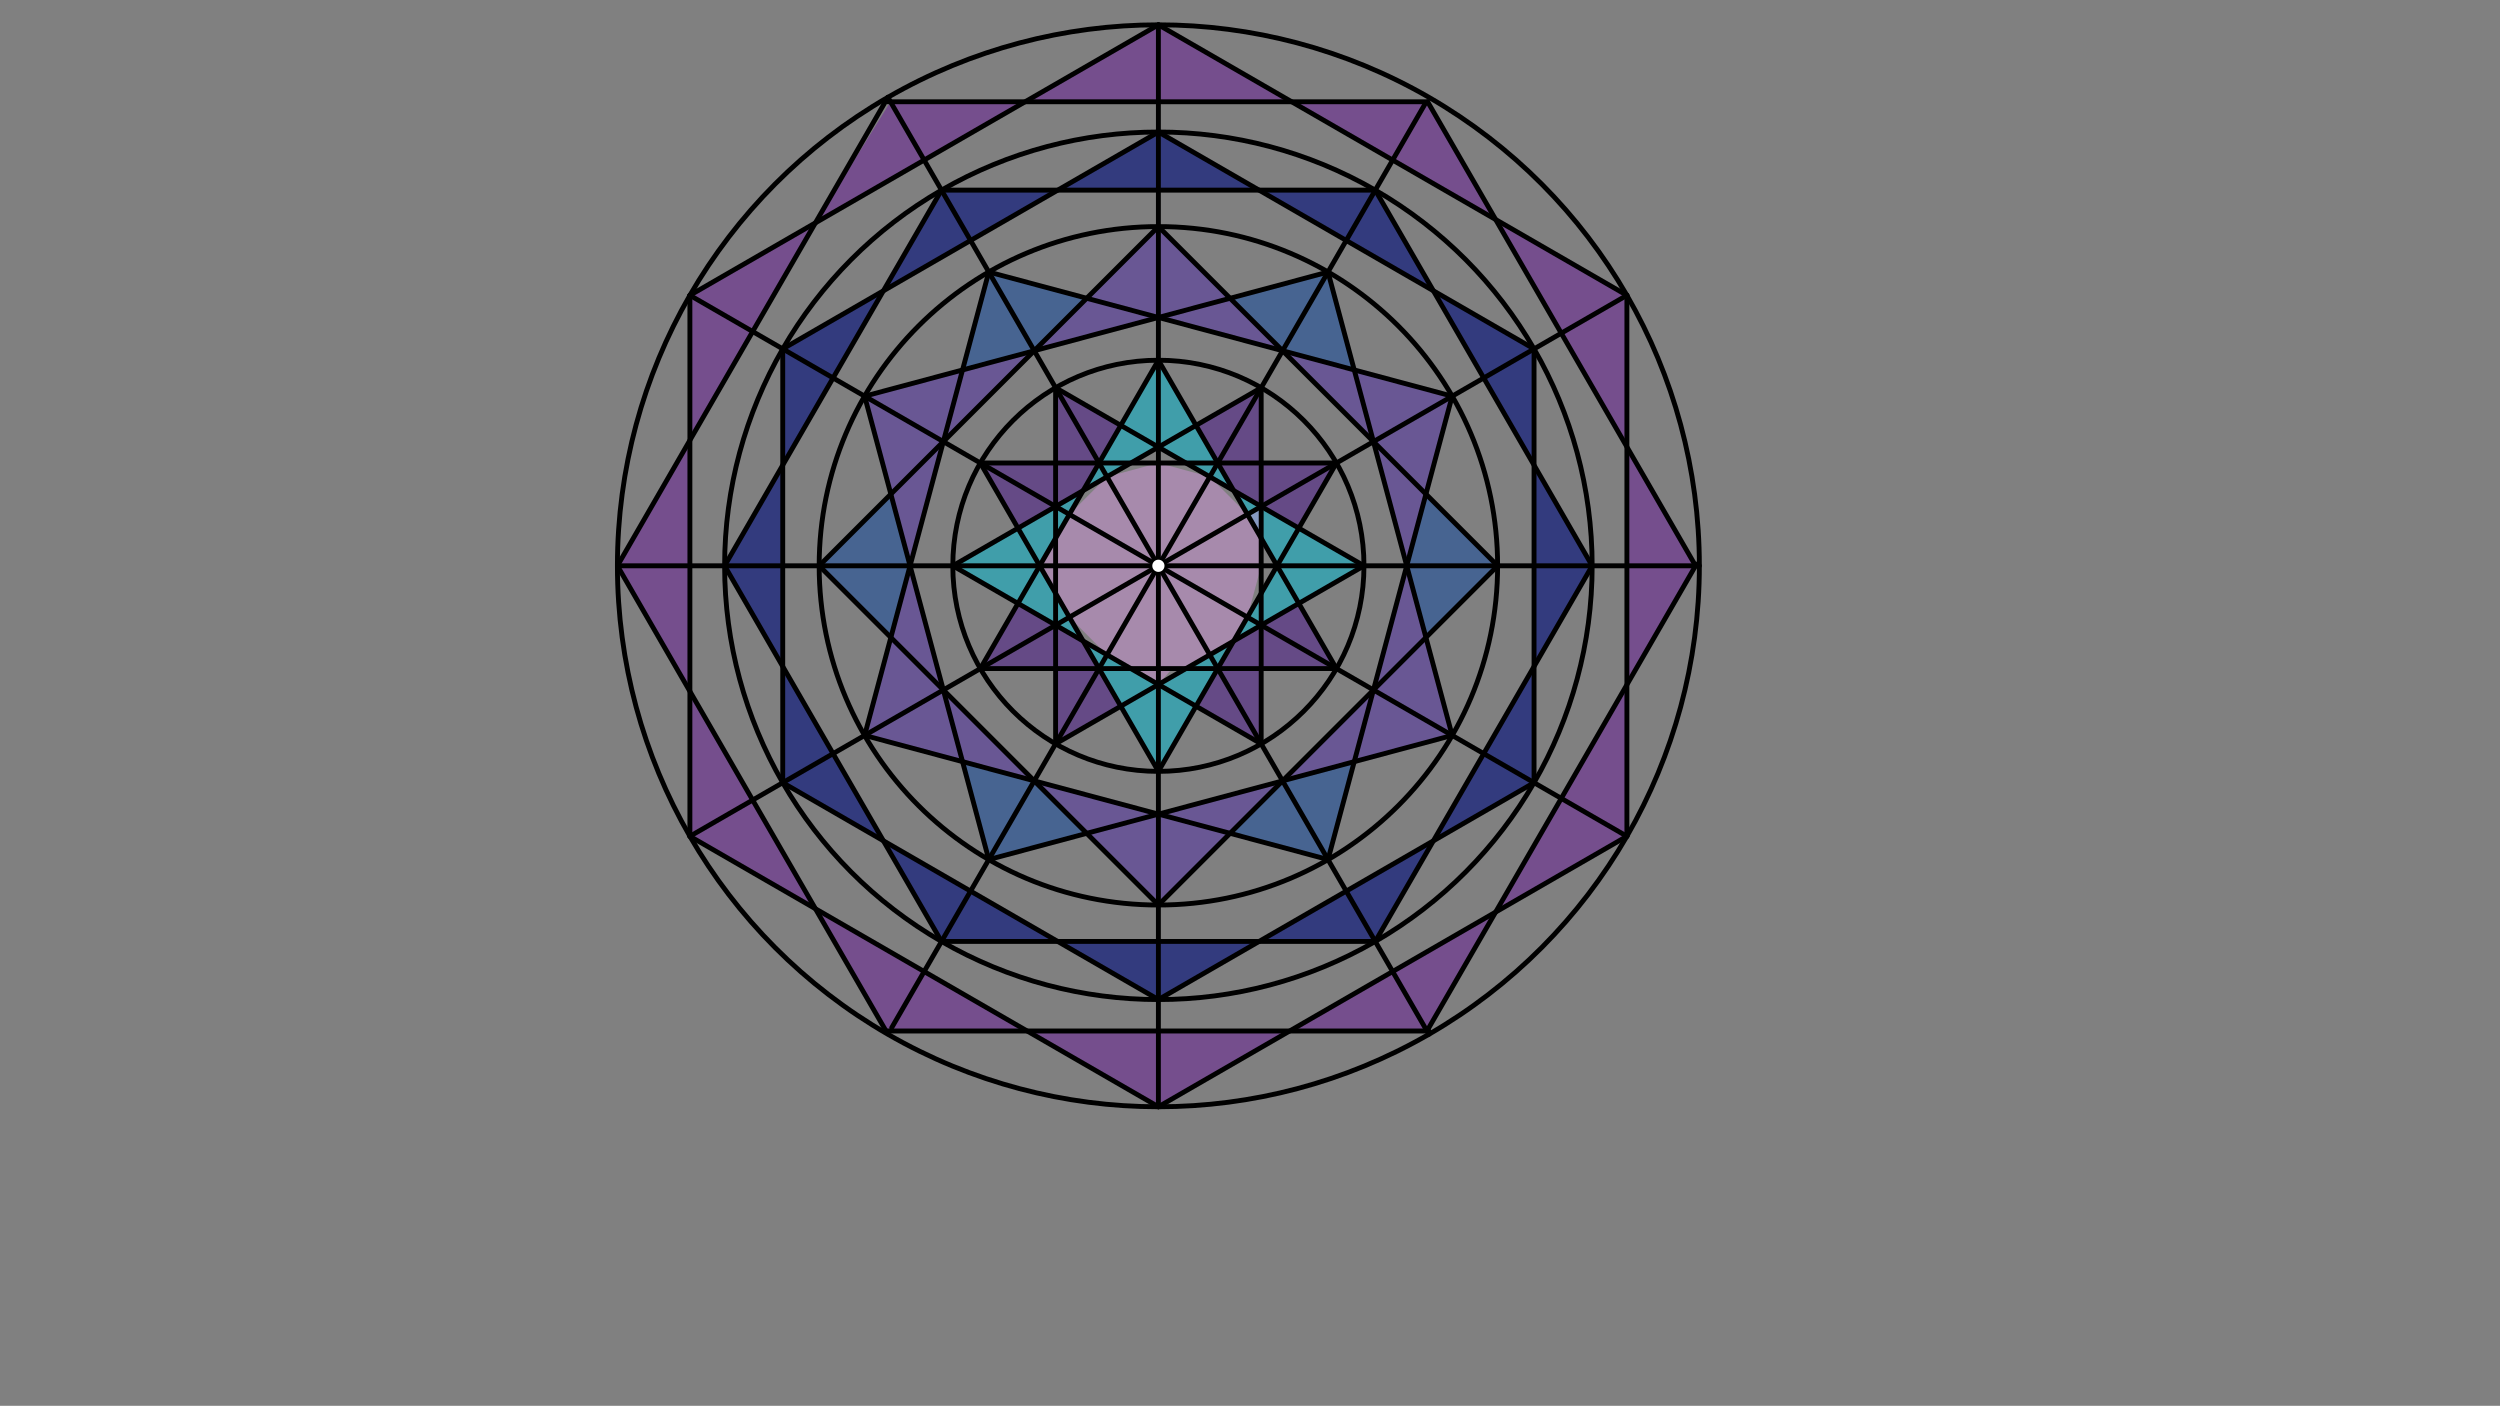 <svg xmlns="http://www.w3.org/2000/svg" class="svg--1it" height="100%" preserveAspectRatio="xMidYMid meet" viewBox="0 0 1023.307 575.433" width="100%"><rect x="0" y="0" width="1023.307" height="575.433" fill="#808080" stroke="none"/><defs><marker id="marker-arrow" markerHeight="16" markerUnits="userSpaceOnUse" markerWidth="24" orient="auto-start-reverse" refX="24" refY="4" viewBox="0 0 24 8"><path d="M 0 0 L 24 4 L 0 8 z" stroke="inherit"></path></marker></defs><g class="aux-layer--1FB"></g><g class="main-layer--3Vd"><g class="element--2qn"><g fill="#6A1B9A" opacity="0.5"><path d="M 252.722 231.594 L 282.389 180.21 L 282.389 282.978 Z" stroke="none"></path></g></g><g class="element--2qn"><g fill="#6A1B9A" opacity="0.5"><path d="M 282.389 180.21 L 282.389 120.877 Z" stroke="none"></path></g></g><g class="element--2qn"><g fill="#6A1B9A" opacity="0.5"><path d="M 333.773 91.21 L 282.389 120.877 L 282.389 180.21 Z" stroke="none"></path></g></g><g class="element--2qn"><g fill="#6A1B9A" opacity="0.5"><path d="M 333.773 91.21 L 364.494 41.653 L 419.609 41.653 Z" stroke="none"></path></g></g><g class="element--2qn"><g fill="#6A1B9A" opacity="0.5"><path d="M 419.609 41.653 L 474.156 10.16 L 528.703 41.653 Z" stroke="none"></path></g></g><g class="element--2qn"><g fill="#6A1B9A" opacity="0.5"><path d="M 528.703 41.653 L 584.367 41.653 L 612.199 89.859 Z" stroke="none"></path></g></g><g class="element--2qn"><g fill="#6A1B9A" opacity="0.5"><path d="M 612.199 89.859 L 665.924 182.913 L 665.924 120.877 Z" stroke="none"></path></g></g><g class="element--2qn"><g fill="#6A1B9A" opacity="0.5"><path d="M 665.924 182.913 L 665.924 280.275 L 694.03 231.594 Z" stroke="none"></path></g></g><g class="element--2qn"><g fill="#6A1B9A" opacity="0.5"><path d="M 665.924 280.275 L 612.199 373.329 L 665.924 342.311 Z" stroke="none"></path></g></g><g class="element--2qn"><g fill="#6A1B9A" opacity="0.5"><path d="M 584.093 422.01 L 527.881 422.01 L 612.199 373.329 Z" stroke="none"></path></g></g><g class="element--2qn"><g fill="#6A1B9A" opacity="0.5"><path d="M 527.881 422.01 L 474.156 453.028 L 420.431 422.01 Z" stroke="none"></path></g></g><g class="element--2qn"><g fill="#6A1B9A" opacity="0.5"><path d="M 420.431 422.01 L 362.659 422.01 L 333.773 371.977 Z" stroke="none"></path></g></g><g class="element--2qn"><g fill="#6A1B9A" opacity="0.5"><path d="M 333.773 371.977 L 282.389 342.311 L 282.389 282.978 Z" stroke="none"></path></g></g><g class="element--2qn"><g fill="#512DA8" opacity="0.5"><path d="M 353.907 162.168 L 372.509 231.594 L 386.127 180.77 L 423.333 143.565 L 423.333 143.565 Z" stroke="none"></path></g></g><g class="element--2qn"><g fill="#512DA8" opacity="0.5"><path d="M 423.333 143.565 L 474.156 92.741 L 524.98 143.565 L 474.156 129.947 Z" stroke="none"></path></g></g><g class="element--2qn"><g fill="#512DA8" opacity="0.5"><path d="M 524.98 143.565 L 562.185 180.77 L 594.406 162.168 L 575.803 231.594 L 562.185 180.77 L 594.406 162.168 Z" stroke="none"></path></g></g><g class="element--2qn"><g fill="#512DA8" opacity="0.5"><path d="M 575.803 231.594 L 594.406 301.02 L 524.98 319.623 L 562.185 282.417 Z" stroke="none"></path></g></g><g class="element--2qn"><g fill="#512DA8" opacity="0.5"><path d="M 524.98 319.623 L 474.156 370.446 L 423.333 319.623 L 474.156 333.241 L 474.156 333.241 Z" stroke="none"></path></g></g><g class="element--2qn"><g fill="#512DA8" opacity="0.5"><path d="M 423.333 319.623 L 353.907 301.02 L 372.509 231.594 L 386.127 282.417 L 386.127 282.417 Z" stroke="none"></path></g></g><g class="element--2qn"><g fill="#1A237E" opacity="0.5"><path d="M 320.391 142.817 L 320.391 190.392 L 361.592 119.03 Z" stroke="none"></path></g></g><g class="element--2qn"><g fill="#1A237E" opacity="0.5"><path d="M 361.592 119.03 L 320.391 142.817 L 320.391 190.392 Z" stroke="none"></path></g></g><g class="element--2qn"><g fill="#1A237E" opacity="0.5"><path d="M 320.391 190.392 L 320.391 272.795 L 296.603 231.594 L 296.603 231.594 Z" stroke="none"></path></g></g><g class="element--2qn"><g fill="#1A237E" opacity="0.5"><path d="M 320.391 272.795 L 296.603 231.594 Z" stroke="none"></path></g></g><g class="element--2qn"><g fill="#1A237E" opacity="0.5"><path d="M 320.391 190.392 L 296.603 231.594 L 320.391 272.795 Z" stroke="none"></path></g></g><g class="element--2qn"><g fill="#1A237E" opacity="0.5"><path d="M 320.391 272.795 L 320.391 320.37 L 361.592 344.158 L 361.592 344.158 Z" stroke="none"></path></g></g><g class="element--2qn"><g fill="#1A237E" opacity="0.5"><path d="M 361.592 344.158 L 320.391 320.37 L 320.391 288.594 L 320.391 272.795 L 361.592 344.158 Z" stroke="none"></path></g></g><g class="element--2qn"><g fill="#1A237E" opacity="0.5"><path d="M 361.592 344.158 L 385.38 385.359 L 432.955 385.359 Z" stroke="none"></path></g></g><g class="element--2qn"><g fill="#1A237E" opacity="0.5"><path d="M 432.955 385.359 L 385.38 385.359 L 361.592 344.158 Z" stroke="none"></path></g></g><g class="element--2qn"><g fill="#1A237E" opacity="0.5"><path d="M 432.955 385.359 L 474.156 409.147 L 515.358 385.359 L 515.358 385.359 Z" stroke="none"></path></g></g><g class="element--2qn"><g fill="#1A237E" opacity="0.5"><path d="M 515.358 385.359 L 474.156 409.147 L 432.955 385.359 Z" stroke="none"></path></g></g><g class="element--2qn"><g fill="#1A237E" opacity="0.5"><path d="M 562.933 385.359 L 586.72 344.158 L 515.358 385.359 L 562.933 385.359 Z" stroke="none"></path></g></g><g class="element--2qn"><g fill="#1A237E" opacity="0.5"><path d="M 586.72 344.158 L 515.358 385.359 L 562.933 385.359 Z" stroke="none"></path></g></g><g class="element--2qn"><g fill="#1A237E" opacity="0.5"><path d="M 627.921 320.37 L 627.921 272.795 L 586.72 344.158 L 586.72 344.158 L 627.921 320.37 Z" stroke="none"></path></g></g><g class="element--2qn"><g fill="#1A237E" opacity="0.5"><path d="M 627.921 272.795 L 586.72 344.158 L 627.921 320.37 L 627.921 320.37 Z" stroke="none"></path></g></g><g class="element--2qn"><g fill="#1A237E" opacity="0.5"><path d="M 627.921 272.795 L 627.921 190.392 L 651.709 231.594 Z" stroke="none"></path></g></g><g class="element--2qn"><g fill="#1A237E" opacity="0.5"><path d="M 651.709 231.594 L 627.921 272.795 L 627.921 190.392 Z" stroke="none"></path></g></g><g class="element--2qn"><g fill="#1A237E" opacity="0.5"><path d="M 627.921 190.392 L 627.921 142.817 L 586.72 119.03 Z" stroke="none"></path></g></g><g class="element--2qn"><g fill="#1A237E" opacity="0.5"><path d="M 586.72 119.03 L 607.321 154.711 L 627.921 190.392 L 627.921 142.817 Z" stroke="none"></path></g></g><g class="element--2qn"><g fill="#1A237E" opacity="0.5"><path d="M 586.72 119.03 L 562.933 77.829 L 515.358 77.829 L 586.72 119.03 Z" stroke="none"></path></g></g><g class="element--2qn"><g fill="#1A237E" opacity="0.5"></g></g><g class="element--2qn"><g fill="#1A237E" opacity="0.5"><path d="M 586.72 119.03 L 515.358 77.829 L 562.933 77.829 L 562.933 77.829 Z" stroke="none"></path></g></g><g class="element--2qn"><g fill="#1A237E" opacity="0.5"><path d="M 515.358 77.829 L 432.955 77.829 Z" stroke="none"></path></g></g><g class="element--2qn"><g fill="#1A237E" opacity="0.5"><path d="M 474.156 54.041 L 432.955 77.829 L 515.358 77.829 L 515.358 77.829 Z" stroke="none"></path></g></g><g class="element--2qn"><g fill="#1A237E" opacity="0.5"><path d="M 474.156 54.041 L 432.955 77.829 L 515.358 77.829 Z" stroke="none"></path></g></g><g class="element--2qn"><g fill="#1A237E" opacity="0.5"><path d="M 432.955 77.829 L 361.592 119.03 L 385.38 77.829 Z" stroke="none"></path></g></g><g class="element--2qn"><g fill="#1A237E" opacity="0.5"><path d="M 385.38 77.829 L 361.592 119.03 L 432.955 77.829 Z" stroke="none"></path></g></g><g class="element--2qn"><g fill="#00BCD4" opacity="0.5"><path d="M 425.573 231.594 L 443.356 262.394 L 390.008 231.594 L 443.356 200.793 L 425.573 231.594 Z" stroke="none"></path></g></g><g class="element--2qn"><g fill="#00BCD4" opacity="0.5"><path d="M 443.356 262.394 L 474.156 280.177 L 474.156 315.742 L 458.756 289.068 L 458.756 289.068 L 458.756 289.068 Z" stroke="none"></path></g></g><g class="element--2qn"><g fill="#00BCD4" opacity="0.5"><path d="M 474.156 315.742 L 489.557 289.068 L 504.957 262.394 L 474.156 280.177 L 474.156 280.177 Z" stroke="none"></path></g></g><g class="element--2qn"><g fill="#00BCD4" opacity="0.5"><path d="M 522.74 231.594 L 504.957 262.394 L 558.305 231.594 L 504.957 200.793 Z" stroke="none"></path></g></g><g class="element--2qn"><g fill="#00BCD4" opacity="0.5"><path d="M 504.957 200.793 L 474.156 183.01 L 443.356 200.793 L 474.156 147.445 Z" stroke="none"></path></g></g><g class="element--2qn"><g fill="#4A148C" opacity="0.5"><path d="M 416.682 216.193 L 432.082 207.302 L 432.082 189.519 L 401.281 189.519 L 401.281 189.519 Z" stroke="none"></path></g></g><g class="element--2qn"><g fill="#4A148C" opacity="0.5"><path d="M 432.082 189.519 L 449.865 189.519 L 458.756 174.119 L 432.082 158.719 L 432.082 158.719 Z" stroke="none"></path></g></g><g class="element--2qn"><g fill="#4A148C" opacity="0.5"><path d="M 449.865 273.668 L 458.756 289.068 L 432.082 304.469 L 432.082 273.668 L 432.082 273.668 L 432.082 273.668 L 432.082 273.668 L 432.082 273.668 L 401.281 273.668 L 416.682 246.994 L 443.356 262.394 L 443.356 262.394 L 449.865 273.668 Z" stroke="none"></path></g></g><g class="element--2qn"><g fill="#4A148C" opacity="0.5"><path d="M 453.119 268.031 L 516.231 304.469 L 516.231 304.469 L 516.231 304.469 L 516.231 304.469 Z" stroke="none"></path></g></g><g class="element--2qn"><g fill="#4A148C" opacity="0.5"><path d="M 498.448 273.668 L 489.557 289.068 L 516.231 304.469 L 516.231 273.668 Z" stroke="none"></path></g></g><g class="element--2qn"><g fill="#4A148C" opacity="0.5"><path d="M 498.448 273.668 L 504.957 262.394 L 516.231 255.885 L 531.631 246.994 L 547.031 273.668 Z" stroke="none"></path></g></g><g class="element--2qn"><g fill="#4A148C" opacity="0.5"><path d="M 489.557 174.119 L 516.231 158.719 L 516.231 189.519 L 498.448 189.519 L 498.448 189.519 L 498.448 189.519 Z" stroke="none"></path></g></g><g class="element--2qn"><g fill="#4A148C" opacity="0.5"><path d="M 516.231 207.302 L 516.231 189.519 L 498.448 189.519 L 504.957 200.793 Z" stroke="none"></path></g></g><g class="element--2qn"><g fill="#4A148C" opacity="0.5"><path d="M 531.631 216.193 L 531.631 216.193 Z" stroke="none"></path></g></g><g class="element--2qn"><g fill="#4A148C" opacity="0.5"><path d="M 531.631 216.193 L 547.031 189.519 L 516.231 189.519 L 516.231 207.302 L 531.631 216.193 Z" stroke="none"></path></g></g><g class="element--2qn"><g fill="#4A148C" opacity="0.5"><path d="M 432.082 189.519 L 432.082 207.302 L 443.356 200.793 L 449.865 189.519 L 432.082 189.519 Z" stroke="none"></path></g></g><g class="element--2qn"><g fill="#0D47A1" opacity="0.5"><path d="M 393.99 311.76 L 404.73 351.843 L 444.813 341.103 L 423.333 319.623 Z" stroke="none"></path></g></g><g class="element--2qn"><g fill="#0D47A1" opacity="0.5"><path d="M 503.499 341.103 L 543.582 351.843 L 554.323 311.76 L 524.98 319.623 L 503.499 341.103 Z" stroke="none"></path></g></g><g class="element--2qn"><g fill="#0D47A1" opacity="0.5"><path d="M 583.666 260.937 L 613.009 231.594 L 583.666 202.251 L 575.803 231.594 L 583.666 260.937 Z" stroke="none"></path></g></g><g class="element--2qn"><g fill="#0D47A1" opacity="0.5"><path d="M 554.323 151.427 L 543.582 111.344 L 503.499 122.084 L 524.98 143.565 L 554.323 151.427 Z" stroke="none"></path></g></g><g class="element--2qn"><g fill="#0D47A1" opacity="0.5"><path d="M 444.813 122.084 L 404.73 111.344 L 393.99 151.427 L 423.333 143.565 L 444.813 122.084 Z" stroke="none"></path></g></g><g class="element--2qn"><g fill="#0D47A1" opacity="0.5"><path d="M 364.647 202.251 L 335.304 231.594 L 364.647 260.937 L 372.509 231.594 L 364.647 202.251 Z" stroke="none"></path></g></g><g class="element--2qn"><g fill="#CE93D8" opacity="0.5"><path d="M 474.156 231.594 L 437.719 252.631 L 453.119 268.031 L 453.119 268.031 L 462.882 273.668 L 462.882 273.668 L 485.43 273.668 L 504.957 262.394 L 510.594 252.631 L 516.231 231.594 L 516.231 207.302 L 510.594 210.557 L 495.193 195.156 L 474.156 189.519 L 453.119 195.156 L 437.719 210.557 L 425.573 231.594 L 437.719 252.631 L 474.156 280.177 L 516.231 231.594 L 516.231 231.594 L 474.156 231.594 Z" stroke="none"></path></g></g><g class="element--2qn"><g class="center--1s5"><line x1="470.156" y1="231.594" x2="478.156" y2="231.594" stroke="#000000" stroke-width="1" stroke-linecap="round"></line><line x1="474.156" y1="227.594" x2="474.156" y2="235.594" stroke="#000000" stroke-width="1" stroke-linecap="round"></line><circle class="hit--230" cx="474.156" cy="231.594" r="4" stroke="none" fill="transparent"></circle></g><circle cx="474.156" cy="231.594" fill="none" r="221.434" stroke="#000000" stroke-dasharray="none" stroke-width="2"></circle></g><g class="element--2qn"><line stroke="#000000" stroke-dasharray="none" stroke-linecap="round" stroke-width="2" x1="474.156" x2="474.156" y1="231.594" y2="10.16"></line></g><g class="element--2qn"><line stroke="#000000" stroke-dasharray="none" stroke-linecap="round" stroke-width="2" x1="474.156" x2="252.722" y1="231.594" y2="231.594"></line></g><g class="element--2qn"><line stroke="#000000" stroke-dasharray="none" stroke-linecap="round" stroke-width="2" x1="474.156" x2="282.389" y1="231.594" y2="342.311"></line></g><g class="element--2qn"><line stroke="#000000" stroke-dasharray="none" stroke-linecap="round" stroke-width="2" x1="474.156" x2="365" y1="231.594" y2="420.658"></line></g><g class="element--2qn"><line stroke="#000000" stroke-dasharray="none" stroke-linecap="round" stroke-width="2" x1="474.156" x2="474.156" y1="231.594" y2="453.028"></line></g><g class="element--2qn"><line stroke="#000000" stroke-dasharray="none" stroke-linecap="round" stroke-width="2" x1="474.156" x2="282.389" y1="231.594" y2="120.877"></line></g><g class="element--2qn"><line stroke="#000000" stroke-dasharray="none" stroke-linecap="round" stroke-width="2" x1="474.156" x2="363.439" y1="231.594" y2="39.826"></line></g><g class="element--2qn"><line stroke="#000000" stroke-dasharray="none" stroke-linecap="round" stroke-width="2" x1="474.156" x2="583.545" y1="231.594" y2="42.127"></line></g><g class="element--2qn"><line stroke="#000000" stroke-dasharray="none" stroke-linecap="round" stroke-width="2" x1="474.156" x2="665.924" y1="231.594" y2="120.877"></line></g><g class="element--2qn"><line stroke="#000000" stroke-dasharray="none" stroke-linecap="round" stroke-width="2" x1="474.156" x2="695.59" y1="231.594" y2="231.594"></line></g><g class="element--2qn"><line stroke="#000000" stroke-dasharray="none" stroke-linecap="round" stroke-width="2" x1="474.156" x2="584.873" y1="231.594" y2="423.361"></line></g><g class="element--2qn"><line stroke="#000000" stroke-dasharray="none" stroke-linecap="round" stroke-width="2" x1="474.156" x2="665.924" y1="231.594" y2="342.311"></line></g><g class="element--2qn"><line stroke="#000000" stroke-dasharray="none" stroke-linecap="round" stroke-width="2" x1="363.439" x2="252.722" y1="39.826" y2="231.594"></line></g><g class="element--2qn"><line stroke="#000000" stroke-dasharray="none" stroke-linecap="round" stroke-width="2" x1="252.722" x2="362.659" y1="231.594" y2="422.01"></line></g><g class="element--2qn"><line stroke="#000000" stroke-dasharray="none" stroke-linecap="round" stroke-width="2" x1="362.659" x2="584.873" y1="422.01" y2="422.01"></line></g><g class="element--2qn"><line stroke="#000000" stroke-dasharray="none" stroke-linecap="round" stroke-width="2" x1="584.093" x2="694.42" y1="422.01" y2="230.918"></line></g><g class="element--2qn"><line stroke="#000000" stroke-dasharray="none" stroke-linecap="round" stroke-width="2" x1="694.03" x2="584.367" y1="231.594" y2="41.653"></line></g><g class="element--2qn"><line stroke="#000000" stroke-dasharray="none" stroke-linecap="round" stroke-width="2" x1="584.367" x2="363.439" y1="41.653" y2="41.653"></line></g><g class="element--2qn"><line stroke="#000000" stroke-dasharray="none" stroke-linecap="round" stroke-width="2" x1="474.156" x2="282.389" y1="10.16" y2="120.877"></line></g><g class="element--2qn"><line stroke="#000000" stroke-dasharray="none" stroke-linecap="round" stroke-width="2" x1="282.389" x2="282.389" y1="120.877" y2="342.311"></line></g><g class="element--2qn"><line stroke="#000000" stroke-dasharray="none" stroke-linecap="round" stroke-width="2" x1="282.389" x2="474.156" y1="342.311" y2="453.028"></line></g><g class="element--2qn"><line stroke="#000000" stroke-dasharray="none" stroke-linecap="round" stroke-width="2" x1="474.156" x2="665.924" y1="453.028" y2="342.311"></line></g><g class="element--2qn"><line stroke="#000000" stroke-dasharray="none" stroke-linecap="round" stroke-width="2" x1="665.924" x2="665.924" y1="342.311" y2="120.877"></line></g><g class="element--2qn"><line stroke="#000000" stroke-dasharray="none" stroke-linecap="round" stroke-width="2" x1="665.924" x2="474.156" y1="120.877" y2="10.16"></line></g><g class="element--2qn"><g class="center--1s5"><line x1="470.156" y1="231.594" x2="478.156" y2="231.594" stroke="#000000" stroke-width="1" stroke-linecap="round"></line><line x1="474.156" y1="227.594" x2="474.156" y2="235.594" stroke="#000000" stroke-width="1" stroke-linecap="round"></line><circle class="hit--230" cx="474.156" cy="231.594" r="4" stroke="none" fill="transparent"></circle></g><circle cx="474.156" cy="231.594" fill="none" r="177.553" stroke="#000000" stroke-dasharray="none" stroke-width="2"></circle></g><g class="element--2qn"><line stroke="#000000" stroke-dasharray="none" stroke-linecap="round" stroke-width="2" x1="385.38" x2="296.603" y1="77.829" y2="231.594"></line></g><g class="element--2qn"><line stroke="#000000" stroke-dasharray="none" stroke-linecap="round" stroke-width="2" x1="296.603" x2="385.38" y1="231.594" y2="385.359"></line></g><g class="element--2qn"><line stroke="#000000" stroke-dasharray="none" stroke-linecap="round" stroke-width="2" x1="385.38" x2="562.933" y1="385.359" y2="385.359"></line></g><g class="element--2qn"><line stroke="#000000" stroke-dasharray="none" stroke-linecap="round" stroke-width="2" x1="562.933" x2="651.709" y1="385.359" y2="231.594"></line></g><g class="element--2qn"><line stroke="#000000" stroke-dasharray="none" stroke-linecap="round" stroke-width="2" x1="651.709" x2="562.933" y1="231.594" y2="77.829"></line></g><g class="element--2qn"><line stroke="#000000" stroke-dasharray="none" stroke-linecap="round" stroke-width="2" x1="562.933" x2="385.38" y1="77.829" y2="77.829"></line></g><g class="element--2qn"><line stroke="#000000" stroke-dasharray="none" stroke-linecap="round" stroke-width="2" x1="320.391" x2="320.391" y1="142.817" y2="320.37"></line></g><g class="element--2qn"><line stroke="#000000" stroke-dasharray="none" stroke-linecap="round" stroke-width="2" x1="320.391" x2="474.156" y1="320.37" y2="409.147"></line></g><g class="element--2qn"><line stroke="#000000" stroke-dasharray="none" stroke-linecap="round" stroke-width="2" x1="474.156" x2="627.921" y1="409.147" y2="320.37"></line></g><g class="element--2qn"><line stroke="#000000" stroke-dasharray="none" stroke-linecap="round" stroke-width="2" x1="627.921" x2="627.921" y1="320.37" y2="142.817"></line></g><g class="element--2qn"><line stroke="#000000" stroke-dasharray="none" stroke-linecap="round" stroke-width="2" x1="627.921" x2="474.156" y1="142.817" y2="54.041"></line></g><g class="element--2qn"><line stroke="#000000" stroke-dasharray="none" stroke-linecap="round" stroke-width="2" x1="474.156" x2="320.391" y1="54.041" y2="142.817"></line></g><g class="element--2qn"><g class="center--1s5"><line x1="470.156" y1="231.594" x2="478.156" y2="231.594" stroke="#000000" stroke-width="1" stroke-linecap="round"></line><line x1="474.156" y1="227.594" x2="474.156" y2="235.594" stroke="#000000" stroke-width="1" stroke-linecap="round"></line><circle class="hit--230" cx="474.156" cy="231.594" r="4" stroke="none" fill="transparent"></circle></g><circle cx="474.156" cy="231.594" fill="none" r="138.852" stroke="#000000" stroke-dasharray="none" stroke-width="2"></circle></g><g class="element--2qn"><line stroke="#000000" stroke-dasharray="none" stroke-linecap="round" stroke-width="2" x1="404.73" x2="353.907" y1="111.344" y2="301.02"></line></g><g class="element--2qn"><line stroke="#000000" stroke-dasharray="none" stroke-linecap="round" stroke-width="2" x1="353.907" x2="543.582" y1="301.02" y2="351.843"></line></g><g class="element--2qn"><line stroke="#000000" stroke-dasharray="none" stroke-linecap="round" stroke-width="2" x1="543.582" x2="594.406" y1="351.843" y2="162.168"></line></g><g class="element--2qn"><line stroke="#000000" stroke-dasharray="none" stroke-linecap="round" stroke-width="2" x1="594.406" x2="404.73" y1="162.168" y2="111.344"></line></g><g class="element--2qn"><line stroke="#000000" stroke-dasharray="none" stroke-linecap="round" stroke-width="2" x1="474.156" x2="335.304" y1="92.741" y2="231.594"></line></g><g class="element--2qn"><line stroke="#000000" stroke-dasharray="none" stroke-linecap="round" stroke-width="2" x1="335.304" x2="474.156" y1="231.594" y2="370.446"></line></g><g class="element--2qn"><line stroke="#000000" stroke-dasharray="none" stroke-linecap="round" stroke-width="2" x1="474.156" x2="613.009" y1="370.446" y2="231.594"></line></g><g class="element--2qn"><line stroke="#000000" stroke-dasharray="none" stroke-linecap="round" stroke-width="2" x1="613.009" x2="474.156" y1="231.594" y2="92.741"></line></g><g class="element--2qn"><line stroke="#000000" stroke-dasharray="none" stroke-linecap="round" stroke-width="2" x1="543.582" x2="594.406" y1="111.344" y2="301.02"></line></g><g class="element--2qn"><line stroke="#000000" stroke-dasharray="none" stroke-linecap="round" stroke-width="2" x1="594.406" x2="404.73" y1="301.02" y2="351.843"></line></g><g class="element--2qn"><line stroke="#000000" stroke-dasharray="none" stroke-linecap="round" stroke-width="2" x1="404.73" x2="353.907" y1="351.843" y2="162.168"></line></g><g class="element--2qn"><line stroke="#000000" stroke-dasharray="none" stroke-linecap="round" stroke-width="2" x1="353.907" x2="543.582" y1="162.168" y2="111.344"></line></g><g class="element--2qn"><g class="center--1s5"><line x1="470.156" y1="231.594" x2="478.156" y2="231.594" stroke="#000000" stroke-width="1" stroke-linecap="round"></line><line x1="474.156" y1="227.594" x2="474.156" y2="235.594" stroke="#000000" stroke-width="1" stroke-linecap="round"></line><circle class="hit--230" cx="474.156" cy="231.594" r="4" stroke="none" fill="transparent"></circle></g><circle cx="474.156" cy="231.594" fill="none" r="84.149" stroke="#000000" stroke-dasharray="none" stroke-width="2"></circle></g><g class="element--2qn"><line stroke="#000000" stroke-dasharray="none" stroke-linecap="round" stroke-width="2" x1="474.156" x2="401.281" y1="147.445" y2="273.668"></line></g><g class="element--2qn"><line stroke="#000000" stroke-dasharray="none" stroke-linecap="round" stroke-width="2" x1="401.281" x2="547.031" y1="273.668" y2="273.668"></line></g><g class="element--2qn"><line stroke="#000000" stroke-dasharray="none" stroke-linecap="round" stroke-width="2" x1="547.031" x2="474.156" y1="273.668" y2="147.445"></line></g><g class="element--2qn"><line stroke="#000000" stroke-dasharray="none" stroke-linecap="round" stroke-width="2" x1="432.082" x2="432.082" y1="158.719" y2="304.469"></line></g><g class="element--2qn"><line stroke="#000000" stroke-dasharray="none" stroke-linecap="round" stroke-width="2" x1="432.082" x2="558.305" y1="304.469" y2="231.594"></line></g><g class="element--2qn"><line stroke="#000000" stroke-dasharray="none" stroke-linecap="round" stroke-width="2" x1="558.305" x2="432.082" y1="231.594" y2="158.719"></line></g><g class="element--2qn"><line stroke="#000000" stroke-dasharray="none" stroke-linecap="round" stroke-width="2" x1="401.281" x2="474.156" y1="189.519" y2="315.742"></line></g><g class="element--2qn"><line stroke="#000000" stroke-dasharray="none" stroke-linecap="round" stroke-width="2" x1="474.156" x2="547.031" y1="315.742" y2="189.519"></line></g><g class="element--2qn"><line stroke="#000000" stroke-dasharray="none" stroke-linecap="round" stroke-width="2" x1="547.031" x2="401.281" y1="189.519" y2="189.519"></line></g><g class="element--2qn"><line stroke="#000000" stroke-dasharray="none" stroke-linecap="round" stroke-width="2" x1="390.008" x2="516.231" y1="231.594" y2="158.719"></line></g><g class="element--2qn"><line stroke="#000000" stroke-dasharray="none" stroke-linecap="round" stroke-width="2" x1="516.231" x2="516.231" y1="158.719" y2="304.469"></line></g><g class="element--2qn"><line stroke="#000000" stroke-dasharray="none" stroke-linecap="round" stroke-width="2" x1="516.231" x2="390.008" y1="304.469" y2="231.594"></line></g><g class="element--2qn"><circle cx="474.156" cy="231.594" r="3" stroke="#000000" stroke-width="1" fill="#ffffff"></circle>}</g></g><g class="snaps-layer--2PT"></g><g class="temp-layer--rAP"></g></svg>